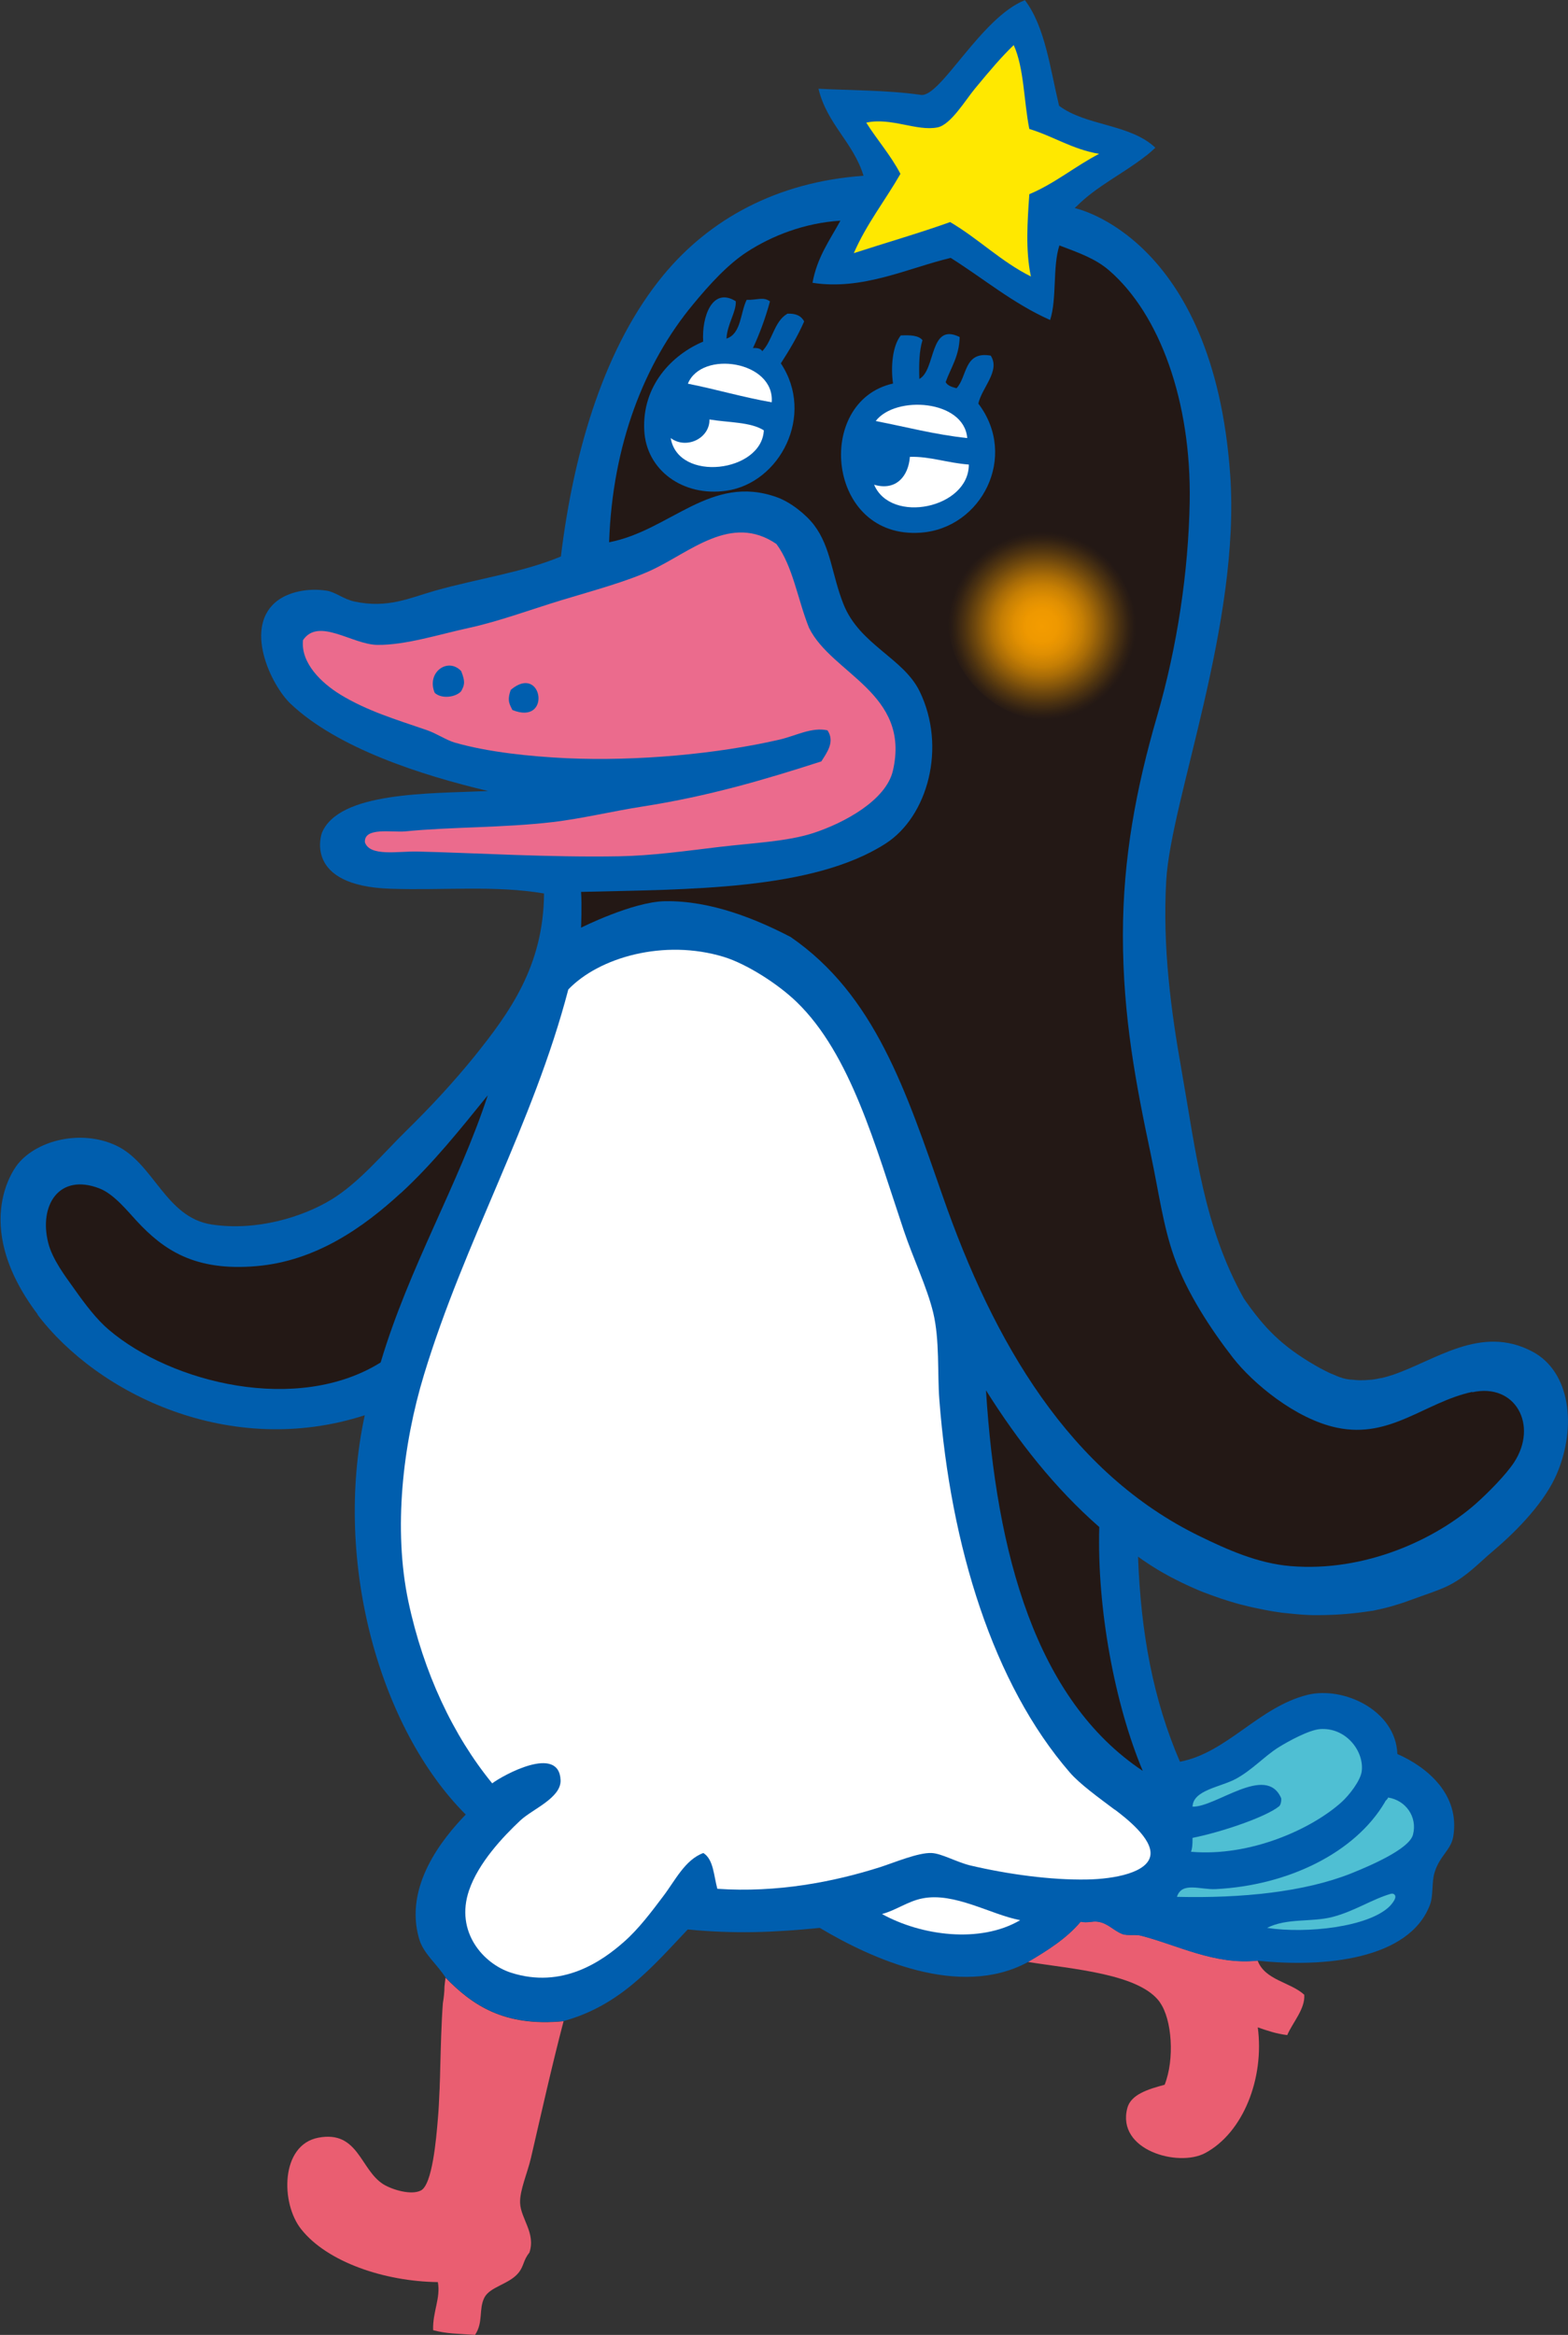 <?xml version="1.0" encoding="UTF-8"?>
<svg id="_レイヤー_2" data-name="レイヤー 2" xmlns="http://www.w3.org/2000/svg" xmlns:xlink="http://www.w3.org/1999/xlink" viewBox="0 0 99.52 148.12">
  <rect x="0" y="0" width="99.52" height="148.12" fill="#333333" stroke="none"/>
  <defs>
    <style>
      .cls-1 {
        fill: #ea5e71;
      }

      .cls-2 {
        fill: #fff;
      }

      .cls-3 {
        fill: #005eae;
      }

      .cls-4 {
        fill: url(#radial-gradient);
      }

      .cls-5 {
        fill: #ffe800;
      }

      .cls-6 {
        fill: #4fbfd3;
      }

      .cls-7 {
        fill: #231815;
      }

      .cls-8 {
        fill: #eb6b8d;
      }
    </style>
    <radialGradient id="radial-gradient" cx="66.13" cy="39.71" fx="66.13" fy="39.71" r="5.96" gradientUnits="userSpaceOnUse">
      <stop offset="0" stop-color="#f49c00"/>
      <stop offset=".17" stop-color="#f19a00" stop-opacity=".99"/>
      <stop offset=".3" stop-color="#e89401" stop-opacity=".96"/>
      <stop offset=".43" stop-color="#d98b02" stop-opacity=".9"/>
      <stop offset=".54" stop-color="#c47d04" stop-opacity=".83"/>
      <stop offset=".65" stop-color="#a86c07" stop-opacity=".73"/>
      <stop offset=".76" stop-color="#87570a" stop-opacity=".61"/>
      <stop offset=".87" stop-color="#5f3e0e" stop-opacity=".47"/>
      <stop offset=".97" stop-color="#322113" stop-opacity=".3"/>
      <stop offset="1" stop-color="#231815" stop-opacity=".25"/>
    </radialGradient>
  </defs>
  <g id="line">
    <g>
      <g>
        <path class="cls-1" d="M73.62,127.03c.77,1.08.94,3.6.3,5.22-1.04.28-2.14.61-2.37,1.48-.7,2.68,3.23,3.76,4.93,2.86,2.43-1.29,3.78-4.76,3.35-7.98.58.2,1.17.41,1.87.49.35-.81,1.15-1.67,1.08-2.56-.89-.81-2.5-.92-2.96-2.17-2.72.29-5.07-.98-7.39-1.58-.38-.1-.88.01-1.18-.1-.58-.22-.92-.7-1.58-.79-.35-.05-.64.1-1.08,0-.9,1.07-2.11,1.83-3.35,2.56,2.86.46,7.09.75,8.38,2.56Z"/>
        <path class="cls-1" d="M28.11,127.06c-.1,1.33-.13,2.75-.17,4.19,0,.33-.02.66-.03.99,0,.17-.01.33-.02.5-.02.56-.05,1.13-.1,1.69-.1,1.23-.35,4.17-1.08,4.53-.61.31-1.79-.04-2.37-.39-1.48-.92-1.59-3.45-4.14-2.96-2.4.46-2.4,4.16-1.08,5.81,1.65,2.08,5.29,3.31,8.67,3.35.19,1.01-.34,1.89-.3,3.05.86.23,1.54.22,2.66.3.54-.81.22-1.62.59-2.36.35-.7,1.58-.85,2.17-1.58.36-.45.29-.79.69-1.28.42-1.23-.55-2.15-.59-3.15-.03-.8.47-1.91.69-2.86.68-2.94,1.35-5.93,2.07-8.67-3.79.37-5.8-1.03-7.49-2.76-.03.18-.05.38-.07.57,0,.31-.04.67-.1,1.04Z"/>
        <path class="cls-3" d="M2.36,83.37c3.86,5.1,12.28,9.16,20.79,6.41-2.03,9.41,1.01,19.94,6.41,25.33-1.48,1.53-3.93,4.55-2.96,7.88.27.94,1.13,1.6,1.68,2.46,1.69,1.73,3.7,3.13,7.49,2.76,3.59-.98,5.66-3.47,7.88-5.81,3.01.29,5.45.19,8.38-.1,3.26,1.94,8.87,4.52,13.21,2.17,1.24-.73,2.45-1.49,3.35-2.56.44.1.74-.05,1.08,0,.65.09,1,.57,1.58.79.3.11.81,0,1.18.1,2.33.6,4.67,1.87,7.39,1.58,4.23.45,9.63-.07,10.94-3.55.23-.62.09-1.41.3-2.07.32-1.04,1.05-1.42,1.18-2.27.43-2.63-1.63-4.38-3.55-5.22-.1-2.78-3.43-4.32-5.72-3.75-3.09.78-5.09,3.67-8.08,4.24-1.7-3.94-2.48-8.16-2.66-13.01.22.16.46.33.7.48.07.04.13.09.2.13.22.14.45.28.68.41.04.02.07.04.11.06.24.14.49.27.75.4.1.05.2.1.3.15.2.09.39.19.6.28.14.06.29.13.43.19.2.08.4.17.61.24.15.06.3.11.46.17.14.05.28.1.43.15.3.1.6.19.9.28.11.03.22.06.33.09.2.05.4.1.61.15.09.02.18.04.27.06.43.09.86.18,1.3.25.03,0,.05,0,.08.01.23.04.46.07.7.09.07,0,.14.02.21.02.47.05.95.09,1.42.1.01,0,.03,0,.04,0,1.12.01,2.25-.06,3.35-.22.11-.02.22-.03.34-.05.05,0,.1-.01.14-.02,0,0,0,0,0,0,.39-.08.77-.17,1.16-.28.38-.11.76-.23,1.13-.37.89-.33,1.95-.66,2.56-.99,1.13-.6,1.79-1.35,2.76-2.17,1.55-1.31,3.3-3.14,4.04-4.93,1.22-2.92.85-6.4-1.58-7.69-3.27-1.73-6.14.56-8.87,1.48-.25.08-.48.15-.71.2-.01,0-.02,0-.03,0-.23.05-.44.09-.65.11,0,0-.02,0-.03,0-.21.02-.41.03-.6.03,0,0,0,0-.01,0-.2,0-.39-.02-.57-.04h0c-.05,0-.1,0-.15-.01-.29-.03-.56-.12-.82-.23-.01,0-.03-.01-.04-.02,0,0,0,0,0,0,0,0,0,0,0,0-.21-.08-.42-.17-.63-.28-.01,0-.03-.01-.04-.02-.21-.1-.42-.22-.63-.34-2.12-1.23-3.22-2.35-4.53-4.24-2.56-4.59-3.05-9.35-3.94-14.39-.69-3.87-1.23-7.92-.99-12.12.29-5.13,4.73-16.32,4.06-25.76-1.07-15.12-9.87-16.91-9.87-16.91.03-.03.07-.06.1-.1,0,0,0,0,0,0,0,0,.02-.02.03-.02,0,0,0,0,0,0,1.24-1.25,2.92-2.05,4.32-3.14.02-.02.05-.04.07-.05.21-.16.41-.34.6-.52-1.61-1.52-4.4-1.37-6.11-2.66-.57-2.38-.89-5.02-2.17-6.7-2.8,1.11-5.36,6.19-6.6,6.01-2.13-.31-4.69-.29-6.5-.39.54,2.25,2.2,3.38,2.86,5.52-5.53.39-9.8,2.78-12.71,6.31-3.66,4.44-5.66,10.94-6.5,17.84-2.36,1-5.29,1.41-7.98,2.17-1.65.47-3.01,1.14-5.12.69-.7-.15-1.22-.61-1.77-.69-1.27-.19-2.4.12-3.06.59-2.29,1.64-.46,5.43.79,6.6,2.97,2.8,8.25,4.51,12.52,5.52-3.74.17-9.47.03-10.55,2.66,0,0-1.24,3.37,4.38,3.54,3.41.11,6.59-.23,9.72.3-.03,4.57-2.16,7.53-4.43,10.35-1.34,1.65-2.75,3.17-4.34,4.73-1.44,1.41-2.96,3.26-4.73,4.34-1.83,1.11-4.75,2.01-7.59,1.58-2.96-.45-3.67-3.92-6.11-5.03-2.19-1-4.93-.33-6.17,1.16,0,0-3.22,3.69,1.24,9.58Z"/>
        <path class="cls-7" d="M93.43,88.3c-3.01.66-5.17,2.98-8.57,2.27-2.64-.55-5.35-2.83-6.6-4.43-1.4-1.8-2.94-4.14-3.74-6.41-.7-1.97-.97-4.09-1.48-6.5-.94-4.44-1.77-8.73-1.77-13.9,0-4.88.84-9.33,2.17-13.9,1.29-4.44,1.99-9.19,2.07-13.6.11-6.37-1.91-11.91-5.12-14.68-.86-.74-1.88-1.1-3.15-1.58-.44,1.33-.15,3.39-.59,4.73-2.36-1.05-4.21-2.62-6.31-3.94-2.69.64-5.6,2.08-8.77,1.58.29-1.62,1.1-2.71,1.77-3.94-2.28.14-4.35.96-5.91,1.97-1.24.8-2.41,2.09-3.45,3.35-3.07,3.7-5.11,8.87-5.32,15.08,3.87-.74,6.45-4.36,10.64-2.86.88.31,1.86,1.1,2.37,1.77,1.08,1.43,1.12,3.15,1.87,5.03,1.03,2.57,3.8,3.4,4.83,5.52,1.72,3.54.52,7.94-2.17,9.66-4.65,2.98-12.55,2.89-19.32,3.06.06.83,0,2.27,0,2.27,0,0,3.26-1.64,5.32-1.68,2.95-.05,5.84,1.16,7.98,2.27,5.35,3.68,7.32,9.76,9.66,16.46,3.21,9.21,8.02,17.55,16.36,21.58,1.65.8,3.62,1.7,5.72,1.87,4.73.39,9.18-1.7,11.73-3.94.79-.7,1.94-1.86,2.46-2.66,1.52-2.35.07-5.03-2.66-4.43Z"/>
        <path class="cls-5" d="M60.31,14.09c1.8,1.06,3.22,2.5,5.12,3.45-.35-1.68-.22-3.46-.1-5.22,1.64-.69,2.9-1.77,4.43-2.56-1.71-.29-2.89-1.11-4.43-1.58-.35-1.75-.33-3.87-.99-5.32-.76.73-1.46,1.55-2.46,2.76-.6.72-1.53,2.29-2.37,2.46-1.3.27-2.96-.65-4.53-.3.7,1.11,1.55,2.06,2.17,3.25-.97,1.69-2.15,3.17-2.96,5.03,2.03-.66,4.12-1.26,6.11-1.97Z"/>
        <path class="cls-8" d="M21.58,44.05c1.74,1.06,3.52,1.58,5.52,2.27.61.21,1.2.62,1.77.79,2.13.61,4.8.88,7.1.99,4.46.2,9.56-.27,13.5-1.18,1.04-.24,2.04-.81,3.05-.59.48.72-.02,1.39-.39,1.97-3.53,1.14-7.15,2.21-11.33,2.86-1.93.3-3.85.77-5.72.99-3.16.37-6.46.3-9.36.59-.84.08-2.62-.29-2.56.69.31.93,2.12.56,3.35.59,3.76.09,8.33.38,12.81.3,2.1-.04,4.22-.34,6.31-.59,2.21-.26,4.37-.35,6.01-.89,1.95-.64,4.59-2.07,5.03-3.94,1.15-4.93-3.88-6.14-5.32-9.07-.71-1.75-1.02-3.91-2.07-5.32-2.88-1.97-5.49.54-7.98,1.68-1.53.7-3.59,1.26-5.62,1.87-1.97.6-4.05,1.37-5.91,1.77-1.84.4-4.03,1.1-5.81,1.08-1.59-.01-3.74-1.77-4.73-.3-.15,1.46,1.19,2.73,2.37,3.45Z"/>
        <path class="cls-3" d="M27.59,43.95c.44.41,1.34.28,1.68-.1.18-.35.3-.54,0-1.28-.85-.9-2.22.09-1.68,1.38Z"/>
        <path class="cls-3" d="M32.42,43.76c-.27.73-.04.96.1,1.28,2.52,1.02,1.91-2.98-.1-1.28Z"/>
        <path class="cls-2" d="M70.76,114.81c-1.05-.79-2.23-1.64-2.86-2.37-4.85-5.59-7.57-14.33-8.28-23.65-.13-1.65.03-3.77-.39-5.52-.4-1.64-1.27-3.43-1.87-5.22-1.81-5.38-3.37-11.18-6.8-14.49-1.18-1.14-3.16-2.41-4.63-2.86-3.78-1.15-7.91.03-9.86,2.07-2.24,8.56-6.57,15.91-9.16,24.44-1.35,4.44-1.96,9.8-.99,14.39.96,4.51,2.84,8.5,5.32,11.53.69-.52,4.25-2.48,4.34-.2.04,1.13-1.8,1.84-2.56,2.56-1.1,1.03-2.66,2.69-3.25,4.43-.9,2.64.92,4.66,2.66,5.22,3.26,1.05,5.78-.72,7.19-1.97.91-.8,1.73-1.89,2.46-2.86.78-1.02,1.39-2.33,2.56-2.76.65.4.66,1.44.89,2.27,3.77.26,7.37-.43,10.35-1.38.87-.28,2.41-.93,3.25-.89.64.03,1.59.58,2.46.79,2.39.56,5.09.93,7.39.89,1.76-.03,3.93-.44,4.04-1.58.1-1.03-1.54-2.31-2.27-2.86Z"/>
        <path class="cls-7" d="M62.58,88.2c.65,10.35,3.16,19.62,9.95,24.14-1.77-4.21-2.91-10.28-2.76-15.47-2.82-2.47-5.15-5.43-7.19-8.67Z"/>
        <path class="cls-7" d="M25.43,75.69c-2.35,2.16-5.37,4.31-9.16,4.63-3.92.34-5.9-1.04-7.59-2.86-.62-.67-1.46-1.72-2.37-2.07-2.56-.99-3.85,1.07-3.25,3.45.26,1.04,1.07,2.11,1.68,2.96.67.95,1.41,1.92,2.17,2.56,3.97,3.38,11.98,5.36,17.25,2.07,1.8-6.05,4.94-11.28,6.8-16.95-1.74,2.15-3.48,4.33-5.52,6.21Z"/>
        <path class="cls-6" d="M88.4,120.13h-.1c-1.2.34-2.34,1.12-3.74,1.48-1.33.34-2.88.05-4.14.69,2.5.38,6.46-.05,7.79-1.38.07-.08.61-.64.2-.79Z"/>
        <path class="cls-6" d="M88.1,114.02c-.02.14-.16.17-.2.3-1.89,3.21-6.14,5.29-10.74,5.52-.98.05-2.15-.49-2.46.49,4.13.1,8.09-.31,11.04-1.48,1.15-.46,3.7-1.54,3.94-2.46.3-1.14-.47-2.19-1.58-2.36Z"/>
        <path class="cls-6" d="M75.59,117.47c3.75.33,7.65-1.43,9.56-3.15.46-.41,1.21-1.36,1.28-1.97.15-1.28-1.02-2.79-2.66-2.66-.7.06-2.01.77-2.66,1.18-.86.55-1.65,1.42-2.66,1.97-.97.53-2.73.71-2.76,1.77,1.49.04,4.66-2.72,5.62-.55.03.08,0,.42-.12.52-.8.66-3.56,1.62-5.5,2.01,0,.49-.02.67-.1.89Z"/>
        <path class="cls-2" d="M58.54,120.43c-.92.18-1.66.75-2.56.99,2.47,1.37,6.22,1.89,8.77.39-1.86-.35-4.17-1.79-6.21-1.38Z"/>
        <path class="cls-3" d="M49.96,19.91c-.83.49-.93,1.7-1.58,2.37-.09-.17-.31-.22-.59-.2.43-.92.79-1.9,1.08-2.96-.42-.32-.85-.07-1.48-.1-.41.84-.34,2.15-1.28,2.46.04-.91.63-1.7.59-2.37-1.49-.93-2.17.98-2.07,2.56-1.99.84-3.88,2.8-3.74,5.62.12,2.55,2.48,4.24,5.22,3.84,3.39-.49,5.64-4.79,3.45-8.08.54-.84,1.06-1.7,1.48-2.66-.18-.35-.53-.52-1.08-.49Z"/>
        <path class="cls-3" d="M62.09,25.62c.22-1.03,1.42-2.09.79-3.06-1.71-.3-1.48,1.34-2.17,2.07-.29-.08-.57-.16-.69-.39.33-.92.86-1.63.89-2.86-1.94-.96-1.5,2.09-2.56,2.66-.03-.92-.01-1.79.2-2.46-.25-.31-.79-.33-1.38-.3-.53.67-.64,2-.49,3.05-5.02,1.12-4.22,9.9,1.77,9.46,3.85-.28,6.19-4.83,3.65-8.18Z"/>
        <path class="cls-2" d="M43.66,24.34c1.81.36,3.48.86,5.32,1.18.2-2.62-4.45-3.33-5.32-1.18Z"/>
        <path class="cls-2" d="M55.58,26.71c1.93.37,3.74.86,5.81,1.08-.2-2.43-4.55-2.73-5.81-1.08Z"/>
        <path class="cls-2" d="M42.57,27.79c.47,2.83,5.78,2.18,5.91-.49-.84-.54-2.27-.49-3.45-.69.02,1.2-1.47,1.92-2.46,1.18Z"/>
        <path class="cls-2" d="M55.48,30.75c1.07,2.52,6.02,1.49,6.01-1.28-1.41-.11-2.44-.52-3.74-.49-.09,1.22-.87,2.18-2.27,1.77Z"/>
      </g>
      <path class="cls-4" d="M70.4,43.9c3.93-3.92.48-10.9-5.04-10.09-1.34.2-2.59.73-3.45,1.59-5.42,5.42,3,13.99,8.49,8.49Z"/>
    </g>
  </g>
</svg>